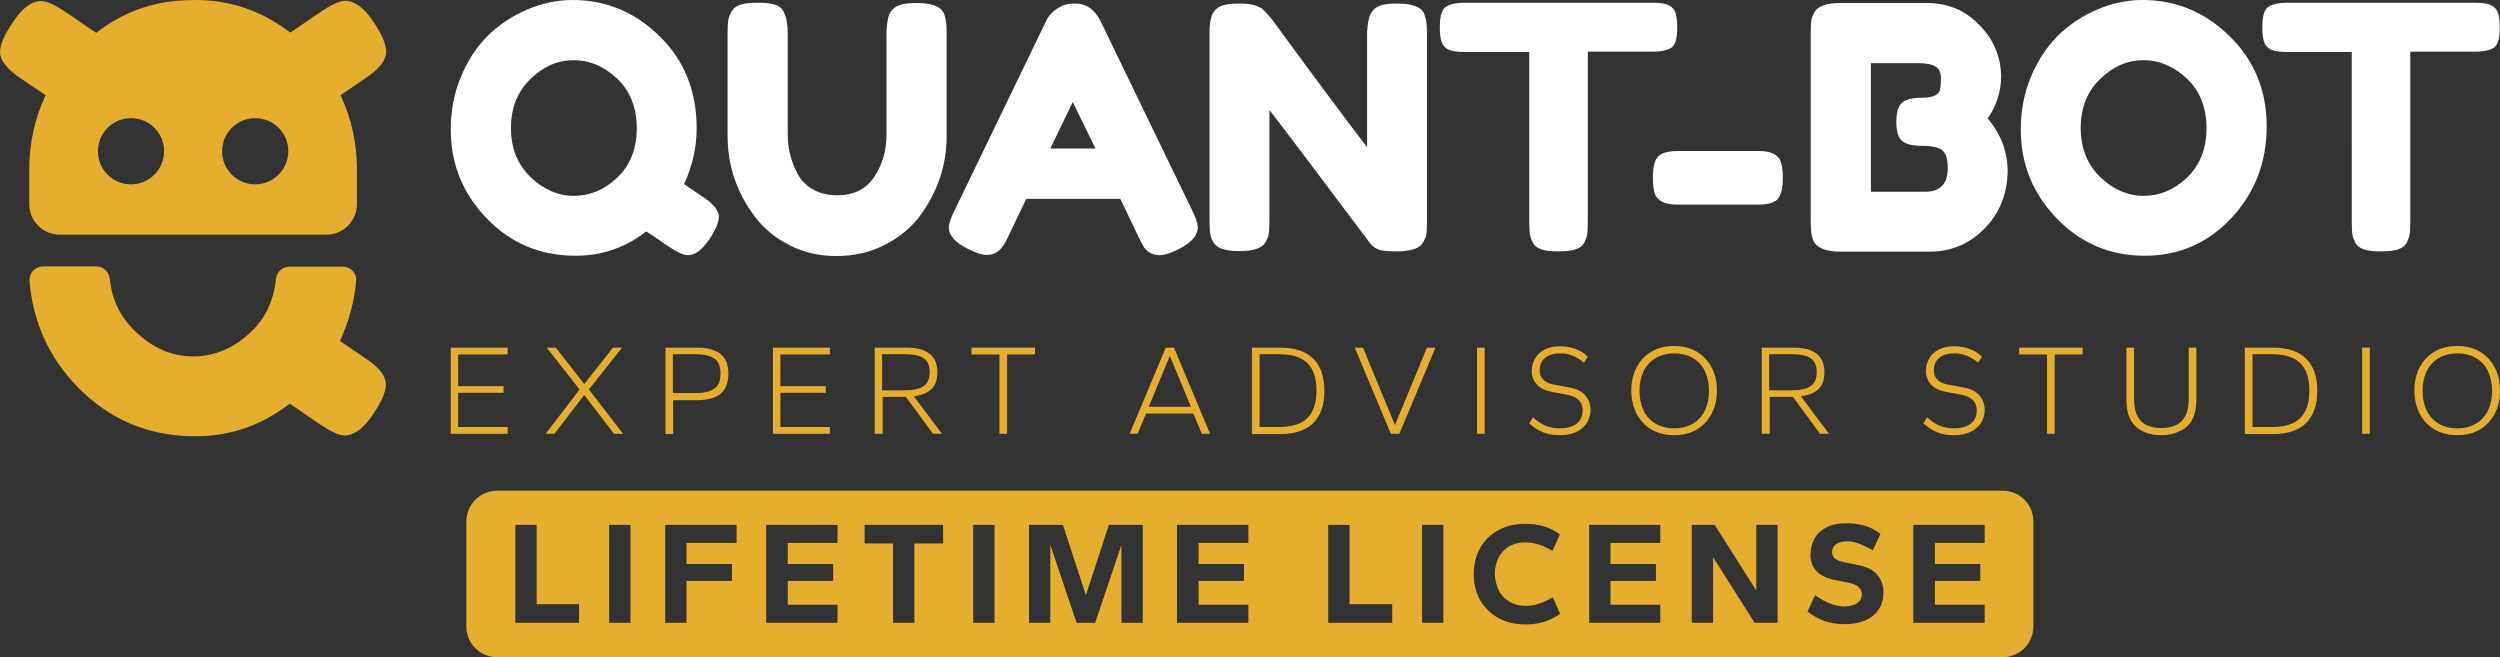 <svg enable-background="new 0 0 914 240.2" height="240.2" viewBox="0 0 914 240.2" width="914" xmlns="http://www.w3.org/2000/svg"><rect x="0" y="0" width="914" height="240.2" fill="#333333" stroke="none"/><path d="M130.2 102.8c-.6 7.3-2.6 14.6-5.9 21.9 5.1 3.4 8.7 5.9 10.9 7.4 4 3 5.9 5.8 5.9 8.5s-1.7 6.5-5 11.3-6.7 7.3-10.1 7.3c-2.1 0-5.3-1.5-9.6-4.5-.6-.3-2.1-1.4-4.6-3.1-2.5-1.8-4.5-3.1-5.9-4-10.2 7.9-21.7 11.9-34.5 11.9-17.1 0-31.5-6.1-43.2-18.2-10.5-10.8-16.3-24.1-17.4-38.7-.2-2.8 2.1-5.2 4.9-5.2h19.5c2.5 0 4.6 1.9 4.9 4.4.8 7.8 3.9 14.1 9.3 19.3 6.3 6.1 13.4 9.2 21.2 9.2s14.9-3 21.1-8.9c5.3-5 8.4-11.5 9.2-19.5.3-2.5 2.4-4.4 4.9-4.4h19.4C128.2 97.4 130.5 99.9 130.2 102.8z" fill="#e6ae2e"/><path d="M136.3 7.6c-3.3-4.8-6.7-7.3-10.1-7.3-2.1 0-5.3 1.5-9.6 4.5-.6.3-2.1 1.4-4.6 3.1-2.5 1.8-4.5 3.1-5.9 4C95.8 4 84.3 0 71.5 0c-1.3 0-2.7.1-4 .1C55.6.6 44.8 4.5 35.2 12c-1.4-.9-3.4-2.2-5.9-4s-4.1-2.8-4.6-3.1c-4.3-3-7.5-4.5-9.6-4.5C11.6.4 8.3 2.8 5 7.7 1.7 12.5 0 16.3 0 19s2 5.5 5.9 8.5c2.2 1.5 5.8 4 10.8 7.3-4 8.4-6 17.5-6 27.3l0 0 0 0 0 0v12.5c0 6.2 5 11.2 11.2 11.2h97.4c6.2 0 11.2-5 11.2-11.2V62.2l0 0c0-9.8-2-19-6-27.4 5-3.4 8.6-5.8 10.8-7.4 4-3 5.9-5.8 5.9-8.5C141.2 16.2 139.6 12.4 136.3 7.6zM47.9 67.4c-6.7 0-12.1-5.4-12.1-12.1s5.4-12.1 12.1-12.1S60 48.6 60 55.3C60 61.9 54.6 67.4 47.9 67.4zM93.3 67.4c-6.7 0-12.1-5.4-12.1-12.1s5.4-12.1 12.1-12.1 12.1 5.4 12.1 12.1C105.4 61.9 100 67.4 93.3 67.4z" fill="#e6ae2e"/><path d="M250.1 67.3c3.8 2.6 6.5 4.4 8.2 5.6 3 2.2 4.5 4.4 4.5 6.4s-1.2 4.9-3.7 8.5-5 5.5-7.6 5.5c-1.6 0-4-1.1-7.2-3.3-.4-.2-1.6-1-3.5-2.4-1.9-1.3-3.4-2.3-4.5-3-7.7 6-16.3 8.9-25.9 8.9-12.8 0-23.6-4.5-32.4-13.6S164.8 60 164.8 47.4c0-6.9 1.2-13.3 3.7-19.3s5.8-11 9.9-15.1c4.1-4 8.9-7.2 14.3-9.5 5.4-2.3 10.9-3.5 16.6-3.5 12.2 0 22.9 4.4 31.9 13.3 9 8.8 13.5 20 13.5 33.6C254.7 53.7 253.2 60.6 250.1 67.3zM186.8 46.8c0 7.4 2.4 13.3 7.1 17.9 4.8 4.6 10.1 6.9 15.9 6.9 5.9 0 11.2-2.2 15.9-6.7s7.1-10.5 7.1-18-2.4-13.6-7.1-18.1c-4.8-4.5-10.1-6.8-15.9-6.8-5.9 0-11.2 2.3-15.9 6.9S186.8 39.4 186.8 46.8z" fill="#ffffff"/><path d="M325.5 4.5c.8-1.3 2-2.2 3.6-2.7s3.5-.7 5.9-.7 4.2.2 5.6.6 2.5.9 3.2 1.5 1.3 1.4 1.6 2.6c.5 1.4.7 3.6.7 6.4v37.5c0 10.9-3.4 20.8-10.2 29.8-3.3 4.2-7.6 7.6-12.8 10.2-5.2 2.6-11 3.9-17.3 3.9s-12.1-1.3-17.2-4c-5.2-2.6-9.4-6.1-12.6-10.4-6.7-8.8-10-18.7-10-29.8V12c0-2 .1-3.5.2-4.4s.5-2 1.2-3.3c.7-1.2 1.8-2.1 3.3-2.6 1.6-.5 3.7-.7 6.3-.7 2.6 0 4.8.2 6.3.7 1.6.5 2.6 1.4 3.2 2.6 1 1.9 1.5 4.5 1.5 7.8v37.2c0 5 1.2 9.8 3.7 14.4 1.2 2.3 3.1 4.2 5.6 5.6s5.4 2.1 8.8 2.1c6 0 10.5-2.2 13.5-6.7s4.5-9.6 4.5-15.5V11.3C324.3 8.1 324.7 5.8 325.5 4.5z" fill="#ffffff"/><path d="M402.3 7.6l33.5 69.2c1.4 2.8 2.1 4.9 2.1 6.3 0 3-2.4 5.7-7.2 8.1-2.8 1.4-5 2.1-6.6 2.1s-2.9-.4-4-1.1c-1-.7-1.8-1.5-2.2-2.4-.5-.8-1.1-2.1-1.9-3.7l-6.4-13.4h-34.4l-6.4 13.4c-.8 1.7-1.5 2.9-1.9 3.6-.5.7-1.2 1.5-2.2 2.3s-2.4 1.2-4 1.2-3.8-.7-6.6-2.1c-4.8-2.3-7.2-5-7.2-7.9 0-1.4.7-3.5 2.1-6.3l33.5-69.3c.9-1.9 2.3-3.4 4.2-4.6 1.9-1.2 3.8-1.7 5.9-1.7C396.8 1.1 400.1 3.3 402.3 7.6zM392.2 37.3l-8.2 17h16.5L392.2 37.3z" fill="#ffffff"/><path d="M501.2 4.9c.8-1.4 2-2.4 3.5-2.9 1.6-.5 3.5-.7 5.9-.7s4.3.2 5.7.6c1.4.4 2.5.9 3.2 1.5s1.2 1.4 1.5 2.6c.5 1.3.7 3.4.7 6.3v68.8c0 2-.1 3.4-.2 4.3-.1.9-.5 2-1.2 3.2-1.2 2.2-4.4 3.3-9.7 3.3-3.2 0-5.5-.2-6.7-.7s-2.3-1.3-3.1-2.4c-18.6-24.8-30.8-41-36.7-48.6V81c0 2-.1 3.4-.2 4.3s-.5 2-1.2 3.2c-1.2 2.2-4.4 3.3-9.7 3.3-5.1 0-8.3-1.1-9.4-3.3-.7-1.2-1.1-2.4-1.2-3.3-.1-1-.2-2.4-.2-4.3V11.8c0-3.1.4-5.4 1.2-6.9.8-1.4 2-2.4 3.5-2.9 1.6-.5 3.6-.7 6.1-.7s4.4.2 5.9.7c1.4.5 2.5 1 3 1.6.3.2 1.3 1.3 2.9 3.2 17.4 23.7 29.1 39.4 35 47v-42C500 8.6 500.4 6.3 501.2 4.9z" fill="#ffffff"/><path d="M535.4 1h68.9c2.6 0 4.6.3 5.8.9s2.1 1.6 2.5 2.9.6 3.1.6 5.2c0 2.2-.2 3.9-.6 5.1-.4 1.3-1.1 2.2-2.1 2.7-1.5.7-3.6 1.1-6.3 1.1h-23.7v62.4c0 1.9-.1 3.3-.2 4.2-.1.9-.5 2-1.1 3.2s-1.7 2-3.3 2.5-3.6.7-6.2.7c-2.6 0-4.6-.2-6.1-.7s-2.6-1.3-3.2-2.5c-.6-1.2-1-2.3-1.1-3.2-.1-.9-.2-2.4-.2-4.3V19h-23.8c-2.6 0-4.6-.3-5.8-.9s-2.1-1.6-2.5-2.9-.6-3.1-.6-5.2.2-3.9.6-5.1c.4-1.3 1.1-2.2 2.1-2.7C530.6 1.4 532.7 1 535.4 1z" fill="#ffffff"/><path d="M642.7 74.8h-29.5c-4.6 0-7.4-1.4-8.3-4.2-.4-1.5-.6-3.4-.6-5.7 0-2.3.2-4.2.7-5.6.5-1.4 1.3-2.4 2.4-3 1.5-.7 3.5-1.1 6-1.1h29.5c4.6 0 7.4 1.4 8.2 4.1.5 1.5.7 3.4.7 5.7 0 2.3-.2 4.2-.7 5.6s-1.2 2.5-2.2 3C647.5 74.4 645.4 74.8 642.7 74.8z" fill="#ffffff"/><path d="M726.7 43.3c4.9 5.8 7.3 12.3 7.3 19.5-.2 8.3-3 15.2-8.5 20.8s-12.2 8.4-20 8.4h-32.6c-5.8 0-9.2-1.6-10.2-4.7-.5-1.4-.7-3.6-.7-6.4v-69c0-2 .1-3.4.2-4.3.1-.9.5-2 1.2-3.2 1.2-2.2 4.4-3.3 9.7-3.3h31.3c7.6 0 14 2.6 19.1 7.9 5.4 5.4 8.1 11.8 8.1 19.3C731.5 33.7 729.9 38.7 726.7 43.3zM712.1 61.5c0-2-.2-3.6-.7-4.7-.5-1.2-1.2-2-2.3-2.5-1.7-.7-4-1-6.9-1-3 0-5.2-.6-6.7-1.7-1.5-1.2-2.2-3.5-2.2-7.1s.8-6 2.3-7.1c1.5-1.2 4.1-1.7 7.6-1.7 3.3 0 5.3-.9 6-2.6.2-.9.4-2.4.4-4.5s-.7-3.5-2-4.3c-1.4-.8-3.4-1.2-6.1-1.2H684v47h20.3C709.5 69.9 712.1 67.1 712.1 61.5z" fill="#ffffff"/><path d="M783.3 0c12.2 0 22.9 4.4 31.9 13.3 9 8.8 13.5 19.8 13.5 32.9s-4.3 24.3-12.9 33.5c-8.6 9.2-19.2 13.8-31.7 13.8-12.6 0-23.3-4.5-32.1-13.6S738.8 60 738.8 47.4c0-6.9 1.2-13.3 3.7-19.3s5.8-11 9.9-15.1c4.1-4 8.9-7.2 14.3-9.5C772 1.2 777.6 0 783.3 0zM760.7 46.8c0 7.4 2.4 13.3 7.1 17.9 4.8 4.6 10.1 6.9 15.9 6.9 5.9 0 11.2-2.2 15.9-6.7s7.1-10.5 7.1-18-2.4-13.6-7.1-18.1c-4.8-4.5-10.1-6.8-15.9-6.8-5.9 0-11.2 2.3-15.9 6.9C763.1 33.4 760.7 39.4 760.7 46.8z" fill="#ffffff"/><path d="M836.1 1H905c2.6 0 4.6.3 5.8.9s2.1 1.6 2.5 2.9.6 3.1.6 5.2c0 2.2-.2 3.9-.6 5.1-.4 1.3-1.1 2.2-2.1 2.7-1.5.7-3.6 1.1-6.3 1.1h-23.7v62.4c0 1.9-.1 3.3-.2 4.2-.1.9-.5 2-1.1 3.2s-1.7 2-3.3 2.5-3.6.7-6.2.7-4.6-.2-6.1-.7-2.6-1.3-3.2-2.5c-.6-1.2-1-2.3-1.1-3.2-.1-.9-.2-2.4-.2-4.3V19H836c-2.6 0-4.6-.3-5.8-.9s-2.1-1.6-2.5-2.9-.6-3.1-.6-5.2.2-3.9.6-5.1c.4-1.3 1.1-2.2 2.1-2.7C831.3 1.4 833.4 1 836.1 1z" fill="#ffffff"/><g fill="#e6ae2e"><path d="M164.8 158.6v-31.5h20.8v2.5h-18.1v11.6h16.6v2.4h-16.6v12.5h18.1v2.5H164.8z"/><path d="M199.5 158.6l12.4-16.2-12-15.3h3.3l10.4 13.3 10.5-13.3h3.3l-12.1 15.3 12.5 16.2h-3.3l-10.9-14.2-10.9 14.2H199.5z"/><path d="M243.3 158.6v-31.5H255c3.7 0 6.5.8 8.4 2.3s2.9 3.9 2.9 7.3c0 3.3-1 5.8-2.9 7.3s-4.7 2.3-8.4 2.3h-8.9v12.4h-2.8V158.6zM246.1 143.7h8.3c2.9 0 5.2-.5 6.7-1.6 1.6-1 2.3-2.9 2.3-5.5s-.7-4.5-2.2-5.5-3.7-1.6-6.9-1.6H246v14.2H246.1z"/><path d="M282.6 158.6v-31.5h20.8v2.5h-18.1v11.6h16.6v2.4h-16.6v12.5h18.1v2.5H282.6z"/><path d="M319.8 158.6v-31.5h11.7c3.6 0 6.4.7 8.3 2.2 1.9 1.4 2.9 3.7 2.9 6.8 0 2.8-.7 4.8-2.2 6.2s-3.6 2.2-6.4 2.6l10.3 13.7h-3.3l-9.9-13.5h-8.5v13.5H319.8zM322.6 142.7h8.3c3 0 5.2-.5 6.7-1.5s2.3-2.7 2.3-5.1c0-2.4-.7-4.1-2.2-5.1-1.4-1-3.7-1.5-6.9-1.5h-8.3v13.2H322.6z"/><path d="M365.4 158.6v-29h-10.2v-2.5h23.2v2.5h-10.2v29H365.4z"/><path d="M413 158.6l13.2-31.5h3l13.2 31.5h-3l-3.1-7.4H419l-3.1 7.4H413zM420 148.7h15.4l-7.7-18.6L420 148.7z"/><path d="M457.7 158.6v-31.5h10.4c5.2 0 9.2 1.3 12 4 2.7 2.6 4.1 6.6 4.1 11.8s-1.4 9.1-4.1 11.8c-2.7 2.6-6.7 4-12 4h-10.4V158.6zM460.5 156.1h7.2c4.7 0 8.2-1.1 10.3-3.3 2.2-2.2 3.3-5.5 3.3-10s-1.1-7.8-3.3-10c-2.2-2.2-5.6-3.3-10.3-3.3h-7.2V156.1z"/><path d="M508.5 158.6l-13.2-31.5h3l11.7 28.3 11.7-28.3h3.1l-13.2 31.5H508.5z"/><path d="M540 158.6v-31.5h2.8v31.5H540z"/><path d="M570.2 159.1c-2.2 0-4.1-.3-5.9-1s-3.5-1.8-5.2-3.3l1.3-2.2c1.7 1.4 3.3 2.5 4.8 3.1s3.2.9 5 .9c2.7 0 4.7-.6 6.2-1.7 1.5-1.2 2.2-2.8 2.2-4.9 0-1.4-.4-2.6-1.3-3.6-.9-1-2.2-1.6-3.9-2l-5.9-1.1c-2.6-.5-4.5-1.4-5.7-2.8-1.2-1.4-1.8-3-1.8-4.8 0-1.7.4-3.2 1.2-4.6.8-1.4 1.9-2.5 3.5-3.3 1.5-.8 3.4-1.2 5.7-1.2 1.9 0 3.7.3 5.4.9s3.3 1.5 4.7 2.9l-1.4 2.2c-1.3-1.1-2.6-1.9-4-2.5s-2.9-.9-4.7-.9c-2.5 0-4.3.6-5.6 1.7-1.3 1.1-1.9 2.7-1.9 4.5 0 1.4.4 2.5 1.3 3.4.9.9 2.2 1.5 3.9 1.8l5.9 1.1c2.6.5 4.5 1.5 5.7 3s1.8 3.2 1.8 5c0 2.8-1 5-2.9 6.7C576.6 158.2 573.8 159.1 570.2 159.1z"/><path d="M612.1 159.1c-3.2 0-6-.7-8.4-2.1-2.3-1.4-4.1-3.3-5.4-5.8-1.2-2.4-1.9-5.2-1.9-8.4 0-3.1.6-5.9 1.9-8.4 1.2-2.4 3-4.4 5.4-5.8 2.3-1.4 5.1-2.1 8.4-2.1 3.2 0 6 .7 8.3 2.1 2.3 1.4 4.1 3.3 5.4 5.8 1.3 2.4 1.9 5.2 1.9 8.4 0 3.1-.6 5.9-1.9 8.4-1.3 2.4-3 4.4-5.4 5.8C618.1 158.4 615.4 159.1 612.1 159.1zM612.1 156.6c2.6 0 4.9-.6 6.8-1.7 1.9-1.1 3.4-2.8 4.4-4.8 1-2.1 1.5-4.5 1.5-7.2s-.5-5.1-1.5-7.2c-1-2.1-2.5-3.7-4.4-4.8s-4.2-1.7-6.8-1.7-4.9.6-6.8 1.7c-1.9 1.1-3.4 2.8-4.4 4.8-1 2.1-1.5 4.5-1.5 7.2s.5 5.1 1.5 7.2c1 2.1 2.5 3.7 4.4 4.8C607.2 156 609.5 156.6 612.1 156.6z"/><path d="M644.1 158.6v-31.5h11.7c3.6 0 6.4.7 8.3 2.2 1.9 1.4 2.9 3.7 2.9 6.8 0 2.8-.7 4.8-2.2 6.2s-3.6 2.2-6.4 2.6l10.3 13.7h-3.3l-9.9-13.5H647v13.5H644.1zM646.9 142.7h8.3c3 0 5.2-.5 6.7-1.5s2.3-2.7 2.3-5.1c0-2.4-.7-4.1-2.2-5.1-1.4-1-3.7-1.5-6.9-1.5h-8.3v13.2H646.9z"/><path d="M714.3 159.1c-2.2 0-4.1-.3-5.9-1-1.7-.7-3.5-1.8-5.2-3.3l1.3-2.2c1.7 1.4 3.3 2.5 4.8 3.1s3.2.9 5 .9c2.7 0 4.7-.6 6.2-1.7 1.5-1.2 2.2-2.8 2.2-4.9 0-1.4-.4-2.6-1.3-3.6-.9-1-2.2-1.6-3.9-2l-5.9-1.1c-2.6-.5-4.5-1.4-5.7-2.8-1.2-1.4-1.8-3-1.8-4.8 0-1.7.4-3.2 1.2-4.6.8-1.4 1.9-2.5 3.5-3.3 1.5-.8 3.4-1.2 5.7-1.2 1.9 0 3.7.3 5.4.9s3.3 1.5 4.7 2.9l-1.4 2.2c-1.3-1.1-2.6-1.9-4-2.5s-2.9-.9-4.7-.9c-2.5 0-4.3.6-5.6 1.7-1.3 1.1-1.9 2.7-1.9 4.5 0 1.4.4 2.5 1.3 3.4.9.9 2.2 1.5 3.9 1.8l5.9 1.1c2.6.5 4.5 1.5 5.7 3s1.8 3.2 1.8 5c0 2.8-1 5-2.9 6.7C720.7 158.2 717.9 159.1 714.3 159.1z"/><path d="M748.4 158.6v-29h-10.2v-2.5h23.2v2.5h-10.2v29H748.4z"/><path d="M790.1 159.1c-3.9 0-7-1.1-9.3-3.2-2.3-2.1-3.4-5.4-3.4-10v-18.8h2.8v18.8c0 2.5.4 4.6 1.2 6.1.8 1.6 1.9 2.7 3.4 3.4s3.3 1.1 5.4 1.1c2.1 0 3.9-.4 5.4-1.1 1.5-.7 2.6-1.9 3.4-3.4.8-1.6 1.2-3.6 1.2-6.1v-18.8h2.8v18.8c0 4.5-1.1 7.9-3.4 10C797.1 158 794 159.1 790.1 159.1z"/><path d="M820.7 158.6v-31.5h10.4c5.2 0 9.2 1.3 12 4 2.7 2.6 4.1 6.6 4.1 11.8s-1.4 9.1-4.1 11.8c-2.7 2.6-6.7 4-12 4h-10.4V158.6zM823.5 156.1h7.2c4.7 0 8.2-1.1 10.3-3.3 2.2-2.2 3.3-5.5 3.3-10s-1.1-7.8-3.3-10-5.6-3.3-10.3-3.3h-7.2V156.1z"/><path d="M863.6 158.6v-31.5h2.8v31.5H863.6z"/><path d="M898.4 159.1c-3.2 0-6-.7-8.4-2.1-2.3-1.4-4.1-3.3-5.4-5.8-1.2-2.4-1.9-5.2-1.9-8.4 0-3.1.6-5.9 1.9-8.4 1.2-2.4 3-4.4 5.4-5.8 2.3-1.4 5.1-2.1 8.4-2.1 3.2 0 6 .7 8.3 2.1 2.3 1.4 4.1 3.3 5.4 5.8 1.3 2.4 1.9 5.2 1.9 8.4 0 3.1-.6 5.9-1.9 8.4-1.3 2.4-3 4.4-5.4 5.8C904.4 158.4 901.6 159.1 898.4 159.1zM898.4 156.6c2.6 0 4.9-.6 6.8-1.7 1.9-1.1 3.4-2.8 4.4-4.8 1-2.1 1.5-4.5 1.5-7.2s-.5-5.1-1.5-7.2c-1-2.1-2.5-3.7-4.4-4.8s-4.2-1.7-6.8-1.7-4.9.6-6.8 1.7c-1.9 1.1-3.4 2.8-4.4 4.8-1 2.1-1.5 4.5-1.5 7.2s.5 5.1 1.5 7.2c1 2.1 2.5 3.7 4.4 4.8C893.5 156 895.8 156.6 898.4 156.6z"/><path d="M732.2 179.4H181.8c-6.2 0-11.3 5-11.3 11.3V229c0 6.2 5 11.3 11.3 11.3h550.3c6.2 0 11.3-5 11.3-11.3v-38.4C743.4 184.4 738.4 179.4 732.2 179.4zM211.8 227.7h-23.4v-35.8h7.8v29h15.5V227.7zM230.5 227.7h-7.8v-35.8h7.8V227.7zM269.2 198.5H251v7.7h16.6v6.2H251v15.3h-7.8v-35.8h26.1V198.5zM306.2 198.5H288v7.7h16.6v6.2H288v8.7h18.2v6.6h-26.1v-35.8h26.1V198.5zM344.8 198.7h-10.5v29h-7.8v-29h-10.4v-6.8h28.7V198.7zM363.6 227.7h-7.8v-35.8h7.8V227.7zM417.8 227.7H410v-28.5l-9.6 28.5h-6.8l-9.6-28.5v28.5h-7.8v-35.8h12.4l8.4 25.7 8.4-25.7h12.4V227.7zM456.4 198.5h-18.2v7.7h16.6v6.2h-16.6v8.7h18.2v6.6h-26.1v-35.8h26.1V198.5zM509 227.7h-23.4v-35.8h7.8v29H509V227.7zM527.7 227.7h-7.8v-35.8h7.8V227.7zM548 215.9c.9 1.8 2.2 3.1 3.9 4.1 1.7 1 3.6 1.5 5.8 1.5 1.7 0 3.4-.2 5-.8 1.6-.5 3.2-1.3 5-2.3l2.7 6c-2 1.4-4 2.4-6 3-2.1.6-4.3.9-6.6.9-3.9 0-7.2-.8-10.1-2.4-2.8-1.6-5-3.8-6.6-6.5-1.5-2.8-2.3-5.9-2.3-9.5 0-3.6.8-6.7 2.3-9.5 1.6-2.8 3.8-5 6.6-6.5 2.8-1.6 6.2-2.4 10-2.4 2.4 0 4.6.3 6.6.9 2.1.6 4.1 1.6 6 3l-2.7 6c-1.7-1-3.4-1.8-5-2.3-1.6-.5-3.2-.8-5-.8-2.2 0-4.1.5-5.8 1.4-1.7 1-2.9 2.3-3.9 4.1-.9 1.8-1.4 3.8-1.4 6.1C546.6 212.1 547.1 214.1 548 215.9zM607 198.5h-18.2v7.7h16.6v6.2h-16.6v8.7H607v6.6H581v-35.8H607V198.5zM649.9 227.7h-8.4l-15.2-24v24h-7.8v-35.8h8.4l15.2 24v-24h7.8V227.7zM684.9 225c-2.5 2.1-6 3.2-10.7 3.2-2.5 0-4.9-.4-7-1.1-2.1-.7-4.2-1.9-6.4-3.5l2.8-6c2 1.4 3.8 2.4 5.6 3.1s3.4 1 5 1c2.1 0 3.7-.4 4.8-1.2 1.1-.8 1.7-1.9 1.7-3.3 0-1-.4-1.8-1.1-2.5-.7-.7-1.8-1.2-3.1-1.5l-4.9-1c-3.4-.6-5.9-1.7-7.4-3.3-1.5-1.6-2.3-3.6-2.3-5.9 0-2.2.5-4.2 1.4-5.9.9-1.8 2.4-3.2 4.3-4.2 2-1.1 4.5-1.6 7.6-1.6 2.1 0 4.1.3 6.2.8 2.1.5 4.1 1.6 6.1 3.1l-2.8 6c-1.7-1-3.4-1.8-4.9-2.4-1.6-.6-3-.9-4.4-.9-1.9 0-3.3.4-4.2 1.1-.9.7-1.4 1.7-1.4 2.9 0 1 .4 1.8 1.1 2.3.7.6 1.8 1 3.1 1.3l4.9 1c3.4.6 5.9 1.8 7.4 3.6 1.5 1.8 2.3 3.9 2.3 6.3C688.6 220 687.4 222.9 684.9 225zM725.6 198.5h-18.2v7.7H724v6.2h-16.6v8.7h18.2v6.6h-26.1v-35.8h26.1V198.5z"/></g></svg>